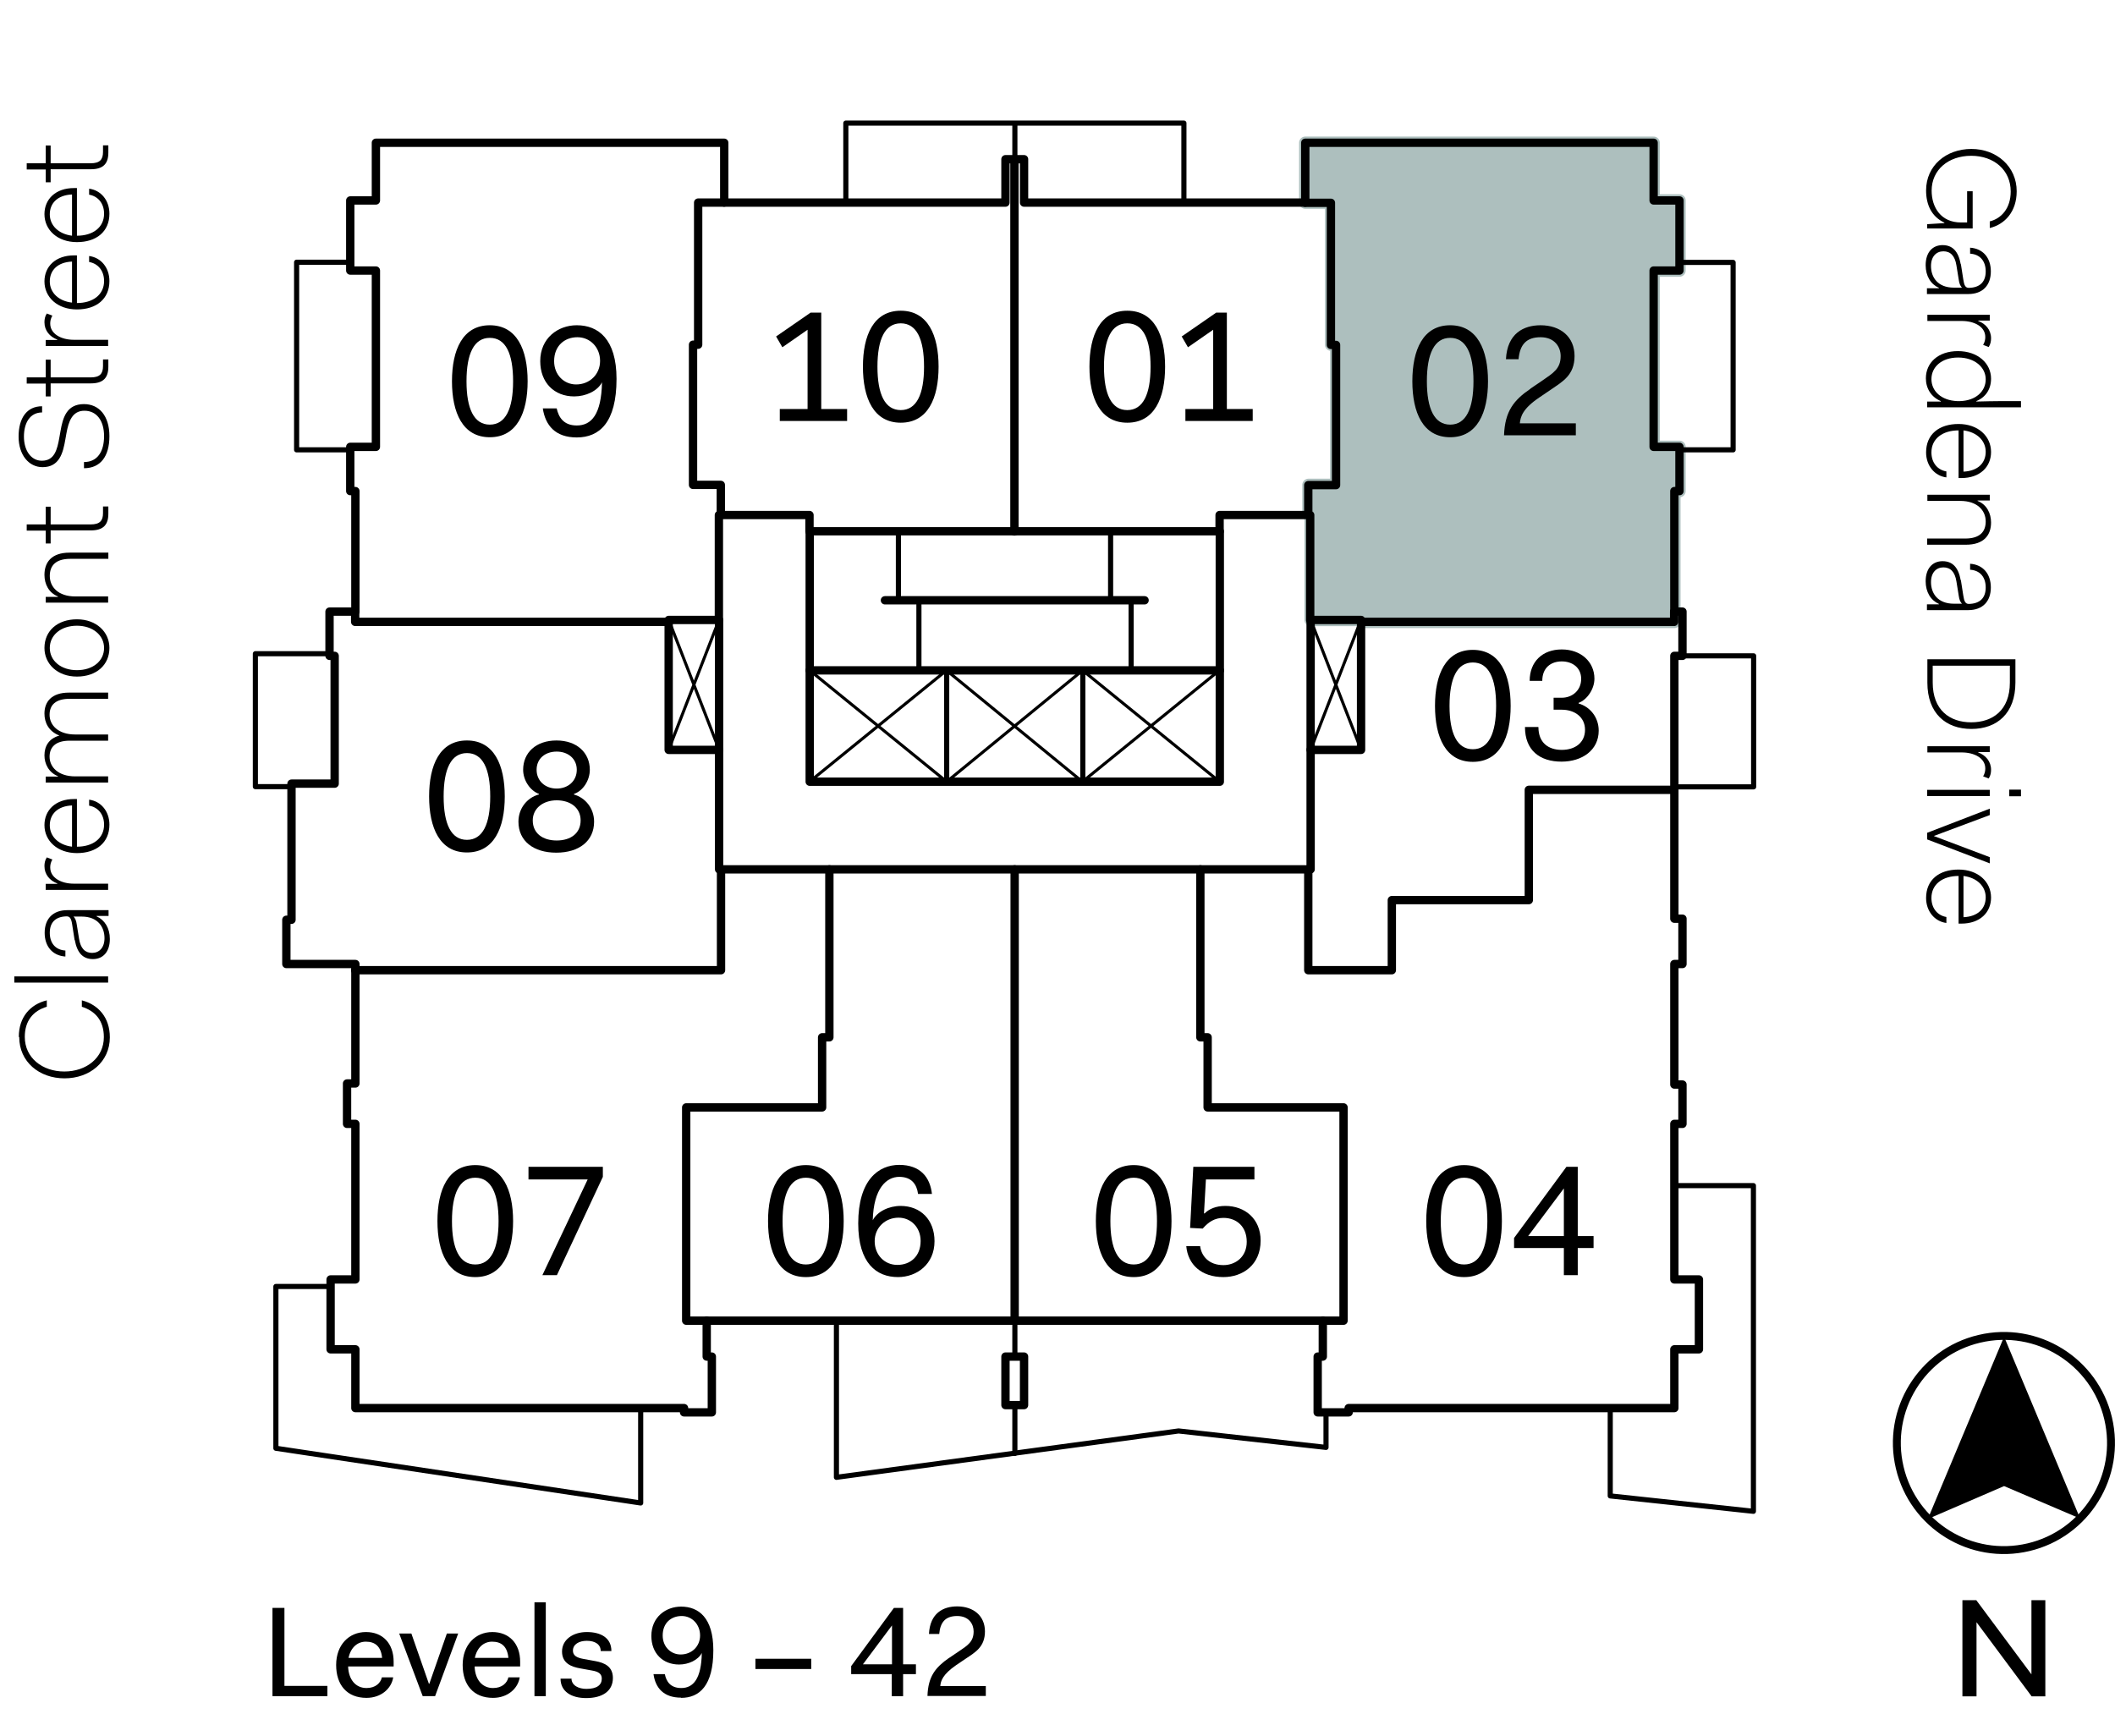 <?xml version="1.0" encoding="UTF-8"?> <svg xmlns="http://www.w3.org/2000/svg" xmlns:xlink="http://www.w3.org/1999/xlink" viewBox="0 0 98.97 81.25"><defs><style> .e, .f, .g, .h, .i, .j { fill: none; } .f { stroke-width: .14px; } .f, .g, .h, .j { stroke-linecap: round; stroke-linejoin: round; } .f, .h, .i, .j { stroke: #000; } .g { stroke: #adbfbe; stroke-width: .58px; } .g, .k { mix-blend-mode: darken; } .h { stroke-width: .24px; } .i { stroke-width: .37px; } .k { fill: #adbfbe; } .l { clip-path: url(#d); } .m { isolation: isolate; } .j { stroke-width: .39px; } </style><clipPath id="d"><rect class="e" x="9.38" width="74.88" height="72.72"></rect></clipPath></defs><g class="m"><g id="b" data-name="Layer 2"><g id="c" data-name="Layer 1"><g><path class="k" d="m78.35,28.62v-4.53h-17.02v4.92h17.02v-.39Zm-17.12-4.53h17.12v-1.11h-17.12v1.11Zm0-1.11h17.36v-.29h-17.36v.29Zm1.3-.29h16.06v-1.78h-16.06v1.78Zm0-1.78h14.85v-4.77h-14.85v4.77Zm-.24-4.77h15.09v-3.47h-15.09v3.47Zm0-3.47h16.3v-3.18h-16.3v3.18Zm-1.21-3.18h17.5v-.1h-17.5v.1Zm0-.1h16.3v-2.7h-16.3v2.7Z"></path><rect class="k" x="63.69" y="29.01" width="14.66" height=".1"></rect><polygon class="g" points="78.59 9.38 77.38 9.38 77.38 6.68 61.08 6.68 61.08 9.48 62.29 9.48 62.29 16.13 62.53 16.13 62.53 22.69 61.23 22.69 61.23 24.09 61.33 24.09 61.33 29.01 63.69 29.01 63.69 29.1 78.35 29.1 78.35 28.62 78.35 22.98 78.59 22.98 78.59 20.91 77.38 20.91 77.38 12.66 78.59 12.66 78.59 9.38"></polygon><polygon class="j" points="17.59 6.68 33.89 6.68 33.89 9.48 47.05 9.48 47.05 7.45 47.92 7.45 47.92 9.48 61.08 9.48 61.08 6.68 77.38 6.68 77.38 9.38 78.59 9.38 78.59 12.66 77.38 12.66 77.38 20.91 78.59 20.91 78.59 22.98 78.35 22.98 78.35 28.62 78.73 28.62 78.73 30.69 78.35 30.69 78.35 42.99 78.73 42.99 78.73 45.11 78.35 45.11 78.35 50.75 78.73 50.75 78.73 52.59 78.35 52.59 78.35 59.87 79.5 59.87 79.5 63.14 78.35 63.14 78.35 65.89 63.11 65.89 63.11 66.09 61.66 66.09 61.66 63.48 61.9 63.48 61.9 61.8 33.07 61.8 33.07 63.48 33.31 63.48 33.31 66.09 32.01 66.09 32.01 65.89 16.63 65.89 16.63 63.14 15.47 63.14 15.47 59.87 16.63 59.87 16.63 52.59 16.24 52.59 16.24 50.7 16.63 50.7 16.63 45.11 13.4 45.11 13.4 43.04 13.64 43.04 13.64 36.67 15.66 36.67 15.66 30.69 15.42 30.69 15.42 28.62 16.63 28.62 16.63 22.98 16.39 22.98 16.39 20.91 17.59 20.91 17.59 12.66 16.39 12.66 16.39 9.38 17.59 9.38 17.59 6.68"></polygon><rect class="j" x="37.89" y="31.37" width="19.19" height="5.21"></rect><path class="j" d="m41.41,28.09h12.15m-15.67,3.28v-6.51h19.19v6.51"></path><path class="h" d="m50.67,36.58v-5.21m-6.37,5.21v-5.21m7.67-6.51v3.23m.96,0v3.28m-9.93-3.28v3.28m-.96-3.28v-3.23"></path><path class="f" d="m37.89,31.37l6.41,5.21,6.36-5.21,6.41,5.21m-19.19,0l6.41-5.21,6.36,5.21,6.41-5.21"></path><rect class="j" x="31.29" y="29.01" width="2.36" height="6.08"></rect><polyline class="j" points="61.33 35.08 61.33 40.68 33.65 40.68 33.65 35.08"></polyline><rect class="j" x="61.33" y="29.01" width="2.36" height="6.08"></rect><path class="j" d="m33.74,40.68v4.72h-17.12m30.86,16.4v-21.12m13.74,0v4.72h3.91v-3.28h6.41v-5.16h6.8m0-8.34v.48h-14.66m-47.06-.48v.48h14.66m2.6-19.62h-1.21v6.65h-.24v6.56h1.3v1.4m13.74-16.63v17.41m13.6-15.38h1.21v6.65h.24v6.56h-1.3v1.4m-23.34.77v-.77h-4.24v4.92m23.43-4.15v-.77h4.24v4.92"></path><path class="h" d="m78.59,12.28h2.51v8.77h-2.51m-31.1-13.6v-1.69m-7.91,3.71v-3.71h15.82v3.71"></path><polyline class="h" points="78.73 30.69 82.06 30.69 82.06 36.82 78.35 36.82"></polyline><path class="h" d="m62.05,66.09v1.64l-6.9-.77-16.01,2.17v-7.33m39.2-6.32h3.71v15.24l-6.7-.72v-4.1"></path><rect class="j" x="47.05" y="63.48" width=".87" height="2.27"></rect><path class="h" d="m16.39,21.05h-2.51v-8.78h2.51m-2.75,24.54h-1.69v-6.22h3.47m14.56,35.3v4.44l-17.07-2.56v-7.57h2.56m32.02,5.54v2.27m0-6.22v1.69"></path><path class="j" d="m33.07,61.8h-.96v-9.98h6.36v-3.28h.34v-7.86m23.1,21.12h.96v-9.98h-6.36v-3.28h-.34v-7.86"></path><path class="f" d="m63.69,35.08l-2.36-6.08m0,6.08l2.36-6.08m-30.04,6.08l-2.36-6.08m0,6.08l2.36-6.08"></path><g><path d="m21.15,17.84c0-1.47.5-2.62,1.77-2.62s1.77,1.15,1.77,2.62-.5,2.62-1.77,2.62-1.77-1.15-1.77-2.62Zm2.86,0c0-1.3-.35-2.03-1.09-2.03s-1.09.74-1.09,2.03.35,2.03,1.09,2.03,1.09-.74,1.09-2.03Z"></path><path d="m26.99,20.47c-1,0-1.47-.56-1.59-1.36h.65c.09.41.32.8.94.8.69,0,1.15-.52,1.18-2.02-.21.41-.76.66-1.3.66-.94,0-1.59-.65-1.59-1.65,0-1.08.83-1.68,1.71-1.68,1,0,1.86.64,1.86,2.51,0,2.04-.8,2.74-1.86,2.74Zm1.09-3.58c0-.63-.46-1.11-1.06-1.11s-1.09.4-1.09,1.12c0,.65.47,1.09,1.03,1.09.63,0,1.12-.47,1.12-1.1Z"></path></g><g><path d="m36.31,15.75l1.62-1.12h.5v4.51h1.21v.56h-3.15v-.56h1.3v-3.71l-1.18.82-.29-.5Z"></path><path d="m40.38,17.16c0-1.47.5-2.62,1.77-2.62s1.77,1.15,1.77,2.62-.5,2.62-1.77,2.62-1.77-1.15-1.77-2.62Zm2.86,0c0-1.3-.35-2.03-1.09-2.03s-1.09.74-1.09,2.03.35,2.03,1.09,2.03,1.09-.74,1.09-2.03Z"></path><path d="m50.98,17.16c0-1.47.5-2.62,1.77-2.62s1.77,1.15,1.77,2.62-.5,2.62-1.77,2.62-1.77-1.15-1.77-2.62Zm2.86,0c0-1.3-.35-2.03-1.09-2.03s-1.09.74-1.09,2.03.35,2.03,1.09,2.03,1.09-.74,1.09-2.03Z"></path><path d="m55.29,15.75l1.62-1.12h.5v4.51h1.21v.56h-3.15v-.56h1.3v-3.71l-1.18.82-.29-.5Z"></path></g><g><path d="m20.08,37.27c0-1.47.5-2.62,1.77-2.62s1.77,1.15,1.77,2.62-.5,2.62-1.77,2.62-1.77-1.15-1.77-2.62Zm2.86,0c0-1.3-.35-2.03-1.09-2.03s-1.09.74-1.09,2.03.35,2.03,1.09,2.03,1.09-.74,1.09-2.03Z"></path><path d="m25.22,37.18v-.03c-.41-.15-.74-.63-.74-1.13,0-.8.6-1.37,1.56-1.37s1.56.58,1.56,1.37c0,.5-.32.99-.74,1.13v.03c.53.15.94.64.94,1.27,0,.91-.71,1.45-1.77,1.45s-1.77-.54-1.77-1.45c0-.63.41-1.12.94-1.27Zm.83,2.15c.66,0,1.12-.34,1.12-.94s-.49-.94-1.12-.94-1.12.37-1.12.94c0,.6.46.94,1.12.94Zm.94-3.31c0-.52-.41-.85-.94-.85s-.94.32-.94.85.41.88.94.88.94-.35.94-.88Z"></path></g><g><path d="m66.09,17.84c0-1.47.5-2.62,1.77-2.62s1.77,1.15,1.77,2.62-.5,2.62-1.77,2.62-1.77-1.15-1.77-2.62Zm2.86,0c0-1.3-.35-2.03-1.09-2.03s-1.09.74-1.09,2.03.35,2.03,1.09,2.03,1.09-.74,1.09-2.03Z"></path><path d="m71.61,18.19l.56-.38c.52-.36.86-.56.86-1.15,0-.41-.27-.88-.94-.88s-.97.35-1.03,1.03h-.59c.06-1.21.83-1.59,1.62-1.59.93,0,1.59.54,1.59,1.44s-.57,1.2-1.09,1.56l-.56.38c-.77.52-.88.89-.91,1.21h2.62v.56h-3.36c.04-1.13.46-1.65,1.24-2.18Z"></path></g><g><path d="m67.15,33.03c0-1.47.5-2.62,1.77-2.62s1.77,1.15,1.77,2.62-.5,2.62-1.77,2.62-1.77-1.15-1.77-2.62Zm2.86,0c0-1.3-.35-2.03-1.09-2.03s-1.09.74-1.09,2.03.35,2.03,1.09,2.03,1.09-.74,1.09-2.03Z"></path><path d="m71.99,34.03c0,.72.46,1.06,1.09,1.06s1.09-.34,1.09-.94-.49-.94-1.09-.94h-.38v-.56h.38c.5,0,.91-.35.91-.88s-.41-.82-.91-.82-.91.29-.91.91h-.59c0-.9.6-1.47,1.5-1.47s1.53.58,1.53,1.37c0,.49-.35.99-.74,1.13v.03c.53.15.94.64.94,1.27,0,.91-.77,1.45-1.74,1.45-1.02,0-1.71-.53-1.71-1.62h.62Z"></path></g><g class="l"><g><path d="m26.34,76.45h.68v4.48h2.48v.59h-3.15v-5.07Z"></path><path d="m30.37,76.45h3.42v.59h-2.74v1.61h2.18v.59h-2.18v1.7h2.8v.59h-3.48v-5.07Z"></path><path d="m34.31,76.45h.71l1.52,4.36h.03l1.52-4.36h.68l-1.86,5.07h-.75l-1.84-5.07Z"></path><path d="m39.49,76.45h3.42v.59h-2.74v1.61h2.18v.59h-2.18v1.7h2.8v.59h-3.48v-5.07Z"></path><path d="m44.01,76.45h.68v4.48h2.48v.59h-3.15v-5.07Z"></path><path d="m48.48,80.07c0,.55.47.97,1.27.97s1.3-.35,1.3-.94c0-.54-.53-.71-1.15-.83l-.32-.06c-.83-.15-1.7-.37-1.7-1.38,0-.86.74-1.47,1.87-1.47s1.86.54,1.86,1.44h-.68c0-.56-.5-.88-1.18-.88s-1.18.29-1.18.85.58.71,1.24.83l.32.06c.8.15,1.62.39,1.62,1.42,0,.91-.74,1.53-2,1.53s-1.95-.62-1.95-1.53h.68Z"></path><path d="m55.8,81.6c-1,0-1.47-.56-1.59-1.36h.65c.09.41.32.8.94.8.68,0,1.15-.52,1.18-2.02-.21.41-.76.66-1.3.66-.94,0-1.59-.65-1.59-1.65,0-1.08.83-1.68,1.71-1.68,1,0,1.86.64,1.86,2.51,0,2.04-.8,2.74-1.86,2.74Zm1.09-3.58c0-.63-.46-1.11-1.06-1.11s-1.09.4-1.09,1.12c0,.65.47,1.09,1.03,1.09.63,0,1.12-.47,1.12-1.1Z"></path><path d="m58.46,79.36h2.03v.59h-2.03v-.59Z"></path><path d="m61.19,79.78l2.45-3.33h.53v3.24h.74v.56h-.74v1.27h-.65v-1.27h-2.33v-.47Zm2.33-.09v-2.23l-1.67,2.23h1.67Z"></path><path d="m66.8,79.33l.56-.38c.52-.36.86-.56.86-1.15,0-.41-.27-.88-.94-.88s-.97.35-1.03,1.03h-.59c.06-1.21.83-1.59,1.62-1.59.93,0,1.59.54,1.59,1.44s-.57,1.2-1.09,1.56l-.56.38c-.77.52-.88.89-.91,1.21h2.62v.56h-3.36c.04-1.13.46-1.65,1.24-2.18Z"></path></g><polygon points="85.63 76.21 86.26 75.59 86.83 75.06 87.32 74.53 88.23 73.61 87.56 73.66 86.88 73.85 86.26 74.14 85.68 74.53 85.2 75.06 84.76 75.59 84.47 76.21 84.33 76.89 84.23 77.61 84.95 76.89 85.63 76.21"></polygon><path d="m90.16,81.08l.58-.39.53-.48.39-.58.29-.63.14-.58h-3.28v3.09l.67-.14.68-.29Zm.39-3.47l-1.74-1.69v2.51h2.56l-.82-.82Zm1.59.67l.1-.67-.72.67-.14.14h.72l.05-.14Zm-.14-2.02l-.29-.63-.43-.58-.48-.48-.58-.43-.63-.29-.67-.19-.68-.05.53.53.39.43.53.48.53.58,1.3,1.3.72.68-.1-.68-.14-.67Zm-4.39,4.82v-.87l.05-.58v-1.21h-3.33l.14.53.34.67.39.58.53.48.58.39.63.29.68.14v-.43Zm-2.65-2.8l-.72-.67.1.67v.14h.77l-.14-.14Zm2.7,0v-2.36l-1.74,1.69-.82.82h2.56v-.14Z"></path></g><g><path d="m20.47,57.14c0-1.47.5-2.62,1.77-2.62s1.77,1.15,1.77,2.62-.5,2.62-1.77,2.62-1.77-1.15-1.77-2.62Zm2.86,0c0-1.3-.35-2.03-1.09-2.03s-1.09.74-1.09,2.03.35,2.03,1.09,2.03,1.09-.74,1.09-2.03Z"></path><path d="m27.5,55.19h-2.77v-.59h3.48v.47l-2.15,4.6h-.68l2.12-4.48Z"></path><path d="m35.94,57.14c0-1.47.5-2.62,1.77-2.62s1.77,1.15,1.77,2.62-.5,2.62-1.77,2.62-1.77-1.15-1.77-2.62Zm2.86,0c0-1.3-.35-2.03-1.09-2.03s-1.09.74-1.09,2.03.35,2.03,1.09,2.03,1.09-.74,1.09-2.03Z"></path><path d="m42.08,54.51c.97,0,1.44.56,1.53,1.36h-.65c-.06-.44-.29-.8-.88-.8s-1.2.52-1.24,2.03c.21-.41.76-.67,1.3-.67.94,0,1.59.65,1.59,1.65,0,1.08-.83,1.68-1.71,1.68-1,0-1.86-.64-1.86-2.51,0-2.04.95-2.74,1.92-2.74Zm-1.15,3.57c0,.63.45,1.11,1.06,1.11s1.09-.4,1.09-1.12c0-.65-.47-1.09-1.03-1.09-.63,0-1.12.47-1.12,1.1Z"></path><path d="m66.74,57.14c0-1.47.5-2.62,1.77-2.62s1.77,1.15,1.77,2.62-.5,2.62-1.77,2.62-1.77-1.15-1.77-2.62Zm2.86,0c0-1.3-.35-2.03-1.09-2.03s-1.09.74-1.09,2.03.35,2.03,1.09,2.03,1.09-.74,1.09-2.03Z"></path><path d="m70.85,57.93l2.45-3.33h.53v3.24h.74v.56h-.74v1.27h-.65v-1.27h-2.33v-.47Zm2.33-.09v-2.23l-1.67,2.23h1.67Z"></path></g><g><path d="m51.28,57.14c0-1.47.5-2.62,1.77-2.62s1.77,1.15,1.77,2.62-.5,2.62-1.77,2.62-1.77-1.15-1.77-2.62Zm2.86,0c0-1.3-.35-2.03-1.09-2.03s-1.09.74-1.09,2.03.35,2.03,1.09,2.03,1.09-.74,1.09-2.03Z"></path><path d="m56.16,58.32c.06.44.39.88,1.09.88.56,0,1.09-.38,1.09-1.09s-.47-1.12-1.09-1.12c-.4,0-.69.18-.97.5l-.59-.03.15-2.86h2.86v.59h-2.27l-.09,1.59h.03c.21-.21.53-.35.97-.35.91,0,1.65.6,1.65,1.62,0,1.15-.85,1.71-1.74,1.71-1.03,0-1.66-.58-1.74-1.45h.65Z"></path></g><g><path d="m12.76,75.24h.55v3.65h2.01v.48h-2.57v-4.13Z"></path><path d="m17.13,76.37c.77,0,1.29.52,1.29,1.39v.22h-2.13c.02.61.35,1.01.86,1.01.43,0,.66-.24.72-.5h.53c-.08.52-.56.96-1.25.96-.91,0-1.42-.6-1.42-1.54s.6-1.54,1.39-1.54Zm-.81,1.21h1.56c-.05-.53-.32-.76-.76-.76-.4,0-.71.28-.81.76Z"></path><path d="m18.67,76.44h.58l.82,2.35h.02l.82-2.35h.53l-1.08,2.93h-.58l-1.1-2.93Z"></path><path d="m23.04,76.37c.77,0,1.3.52,1.3,1.39v.22h-2.13c.02.61.35,1.01.86,1.01.43,0,.66-.24.72-.5h.53c-.08.52-.56.96-1.25.96-.91,0-1.42-.6-1.42-1.54s.6-1.54,1.39-1.54Zm-.81,1.21h1.56c-.05-.53-.32-.76-.76-.76-.4,0-.71.28-.81.76Z"></path><path d="m25.01,74.98h.53v4.39h-.53v-4.39Z"></path><path d="m26.74,78.53c0,.35.35.5.7.5.49,0,.72-.18.72-.48,0-.23-.16-.33-.46-.38l-.55-.1c-.4-.07-.85-.23-.85-.79s.52-.91,1.16-.91,1.15.26,1.15.89h-.5c0-.31-.26-.48-.65-.48-.36,0-.65.16-.65.46,0,.22.16.33.5.39l.55.1c.44.08.82.26.82.79,0,.62-.5.94-1.25.94-.7,0-1.2-.31-1.2-.91h.5Z"></path><path d="m31.87,79.44c-.82,0-1.2-.46-1.29-1.1h.53c.07.34.26.65.77.65.56,0,.94-.43.96-1.64-.17.33-.62.54-1.06.54-.77,0-1.3-.53-1.3-1.34,0-.88.68-1.37,1.39-1.37.82,0,1.51.52,1.51,2.04,0,1.66-.65,2.23-1.51,2.23Zm.89-2.91c0-.51-.37-.91-.86-.91s-.89.32-.89.91c0,.53.38.89.84.89.52,0,.91-.38.91-.89Z"></path><path d="m35.35,77.62h2.61v.48h-2.61v-.48Z"></path><path d="m39.84,77.95l1.99-2.71h.43v2.64h.6v.46h-.6v1.03h-.53v-1.03h-1.9v-.38Zm1.9-.07v-1.82l-1.36,1.82h1.36Z"></path><path d="m44.4,77.59l.46-.31c.43-.29.7-.46.7-.94,0-.34-.22-.72-.77-.72s-.79.29-.84.84h-.48c.05-.98.67-1.29,1.32-1.29.76,0,1.3.44,1.3,1.17s-.46.98-.89,1.27l-.46.31c-.62.43-.72.73-.74.98h2.13v.46h-2.73c.03-.92.38-1.34,1.01-1.78Z"></path></g><g><path d="m.88,48.52c0-.92.53-1.52,1.31-1.71v.3c-.64.19-1.03.66-1.03,1.41,0,.98.82,1.62,1.85,1.62s1.85-.64,1.85-1.61c0-.77-.4-1.22-1.03-1.42v-.3c.77.2,1.31.8,1.31,1.73,0,1.15-.94,1.92-2.12,1.92s-2.12-.77-2.12-1.93Z"></path><path d="m.67,45.98v-.29h4.39v.29H.67Z"></path><path d="m3.49,43.98l-.11-.7c-.04-.28-.1-.4-.26-.4-.53.01-.79.29-.79.77s.26.8.73.83v.28c-.6-.04-.97-.47-.97-1.11s.37-1.06,1.06-1.06h1.93v.27h-.56v.02c.38.17.62.55.62,1.06,0,.6-.32.94-.79.94s-.74-.29-.85-.89Zm-.06-1.1c.08.07.14.2.16.37l.11.68c.07.45.28.66.61.66s.58-.24.58-.69c0-.52-.31-1.01-1.07-1.01h-.39Z"></path><path d="m2.14,41.63v-.27h.54v-.02c-.35-.13-.6-.42-.6-.81,0-.13.02-.27.11-.41l.26.1c-.08.14-.1.26-.1.37,0,.49.52.76,1.1.76h1.61v.29h-2.93Z"></path><path d="m2.08,38.61c0-.7.52-1.22,1.39-1.22h.13v2.23h0c.75,0,1.27-.39,1.27-1.03,0-.49-.29-.82-.7-.89v-.28c.55.07.95.54.95,1.17,0,.84-.61,1.33-1.52,1.33s-1.52-.57-1.52-1.31Zm1.29,1v-1.92c-.68.03-1.04.41-1.04.93s.41.92,1.04,1Z"></path><path d="m2.14,36.61v-.27h.57v-.02c-.43-.17-.63-.58-.63-.97,0-.43.2-.79.7-.93-.51-.2-.7-.61-.7-1.03,0-.54.32-.98,1.15-.98h1.83v.29h-1.8c-.67,0-.94.3-.94.75,0,.48.4.92,1.2.92h1.54v.29h-1.8c-.67,0-.94.31-.94.75,0,.48.4.92,1.2.92h1.54v.29h-2.93Z"></path><path d="m2.08,30.32c0-.8.61-1.34,1.52-1.34s1.52.59,1.52,1.34c0,.8-.61,1.34-1.52,1.34s-1.52-.59-1.52-1.34Zm2.79,0c0-.59-.52-1.04-1.27-1.04s-1.27.44-1.27,1.04.52,1.04,1.27,1.04,1.27-.43,1.27-1.04Z"></path><path d="m2.14,28.2v-.27h.57v-.02c-.43-.17-.63-.58-.63-1.01,0-.58.32-1.04,1.18-1.04h1.81v.29h-1.78c-.7,0-.96.33-.96.8,0,.52.4.96,1.19.96h1.54v.29h-2.93Z"></path><path d="m2.37,24.83v.6h-.23v-.6h-.89v-.29h.89v-.83h.23v.83h1.87c.43,0,.58-.17.58-.53v-.31h.25v.34c0,.52-.24.78-.82.78h-1.88Z"></path><path d="m3.94,21.62c.61,0,.93-.48.93-1.21s-.35-1.19-.92-1.19-.74.5-.84,1.05l-.05.28c-.11.65-.28,1.31-1.07,1.31-.64,0-1.12-.57-1.12-1.43s.38-1.42,1.1-1.42v.29c-.56,0-.85.48-.85,1.13s.33,1.13.84,1.13c.59,0,.72-.52.82-1.1l.05-.28c.11-.64.29-1.27,1.1-1.27.71,0,1.19.55,1.19,1.5s-.42,1.5-1.19,1.5v-.29Z"></path><path d="m2.37,17.95v.6h-.23v-.6h-.89v-.29h.89v-.83h.23v.83h1.87c.43,0,.58-.17.58-.53v-.31h.25v.34c0,.52-.24.78-.82.78h-1.88Z"></path><path d="m2.14,16.18v-.27h.54v-.02c-.35-.13-.6-.42-.6-.81,0-.13.02-.27.11-.41l.26.1c-.08.14-.1.26-.1.37,0,.49.52.76,1.1.76h1.61v.29h-2.93Z"></path><path d="m2.08,13.17c0-.7.52-1.22,1.39-1.22h.13v2.23h0c.75,0,1.27-.39,1.27-1.03,0-.49-.29-.82-.7-.89v-.28c.55.07.95.54.95,1.17,0,.84-.61,1.33-1.52,1.33s-1.52-.57-1.52-1.31Zm1.29.99v-1.92c-.68.03-1.04.41-1.04.93s.41.92,1.04.99Z"></path><path d="m2.08,10.02c0-.7.52-1.22,1.39-1.22h.13v2.23h0c.75,0,1.27-.39,1.27-1.03,0-.49-.29-.82-.7-.89v-.28c.55.07.95.54.95,1.17,0,.84-.61,1.33-1.52,1.33s-1.52-.57-1.52-1.31Zm1.29,1v-1.92c-.68.03-1.04.41-1.04.93s.41.92,1.04,1Z"></path><path d="m2.37,7.93v.6h-.23v-.6h-.89v-.29h.89v-.83h.23v.83h1.87c.43,0,.58-.17.58-.53v-.31h.25v.34c0,.52-.24.78-.82.78h-1.88Z"></path></g><g><path d="m90.99,10.42c-.6-.28-.86-.83-.86-1.51,0-1.16.94-1.94,2.12-1.94s2.12.82,2.12,1.98c0,.96-.56,1.55-1.26,1.72v-.31c.53-.13.98-.6.98-1.4,0-1-.78-1.67-1.85-1.67s-1.85.66-1.85,1.63c0,.79.44,1.49,1.37,1.49h.29v-1.46h.26v1.74h-2.13v-.2l.8-.05Z"></path><path d="m91.76,12.37l.11.7c.04.28.1.4.26.4.53-.01.79-.29.79-.77s-.26-.8-.73-.83v-.28c.6.04.97.47.97,1.11s-.37,1.06-1.06,1.06h-1.93v-.27h.56v-.02c-.38-.17-.62-.55-.62-1.06,0-.6.32-.94.79-.94s.74.29.85.89Zm.06,1.1c-.08-.07-.14-.2-.16-.37l-.11-.68c-.07-.45-.28-.66-.61-.66s-.58.24-.58.69c0,.52.31,1.01,1.07,1.01h.39Z"></path><path d="m93.11,14.73v.27h-.54v.02c.35.13.6.42.6.81,0,.12-.02.27-.11.41l-.26-.1c.08-.14.1-.26.1-.37,0-.49-.52-.75-1.1-.75h-1.61v-.29h2.93Z"></path><path d="m93.17,17.72c0,.49-.25.87-.69,1.05v.02c.19-.01,1.03-.02,1.13-.02h.96v.29h-4.39v-.27h.64v-.02c-.45-.19-.7-.59-.7-1.07,0-.72.57-1.27,1.5-1.27s1.55.57,1.55,1.29Zm-2.79.02c0,.56.46,1,1.21,1.03h.12c.75-.02,1.21-.46,1.21-1.02s-.51-1.02-1.29-1.02-1.25.45-1.25,1.01Z"></path><path d="m93.17,21.15c0,.7-.52,1.22-1.39,1.22h-.13v-2.23h0c-.75,0-1.27.39-1.27,1.03,0,.49.29.82.7.89v.28c-.55-.07-.95-.55-.95-1.17,0-.85.61-1.33,1.52-1.33s1.52.57,1.52,1.31Zm-1.29-1v1.92c.68-.03,1.04-.41,1.04-.93s-.41-.92-1.04-1Z"></path><path d="m93.11,23.15v.27h-.57v.02c.43.17.63.58.63,1.01,0,.58-.32,1.04-1.18,1.04h-1.81v-.29h1.78c.7,0,.96-.33.96-.8,0-.52-.4-.96-1.19-.96h-1.54v-.29h2.93Z"></path><path d="m91.76,27.16l.11.7c.04.28.1.4.26.4.53-.01.79-.29.79-.77s-.26-.8-.73-.83v-.28c.6.04.97.47.97,1.11s-.37,1.06-1.06,1.06h-1.93v-.27h.56v-.02c-.38-.17-.62-.55-.62-1.06,0-.6.32-.94.79-.94s.74.29.85.89Zm.06,1.1c-.08-.07-.14-.2-.16-.37l-.11-.68c-.07-.45-.28-.66-.61-.66s-.58.24-.58.69c0,.52.31,1.01,1.07,1.01h.39Z"></path><path d="m94.31,30.85v1.09c0,1.44-.86,2.17-2.06,2.17s-2.06-.73-2.06-2.17v-1.09h4.13Zm-.26.3h-3.61v.79c0,1.29.8,1.86,1.8,1.86s1.81-.56,1.81-1.86v-.79Z"></path><path d="m93.11,34.92v.27h-.54v.02c.35.13.6.42.6.81,0,.13-.02.27-.11.41l-.26-.1c.08-.14.1-.26.1-.37,0-.49-.52-.75-1.1-.75h-1.61v-.29h2.93Z"></path><path d="m93.11,36.96v.29h-2.93v-.29h2.93Zm1.46-.01v.31h-.55v-.31h.55Z"></path><path d="m93.11,37.83v.31l-2.62.98h0s2.62.99,2.62.99v.29l-2.93-1.12v-.31l2.93-1.13Z"></path><path d="m93.17,42c0,.7-.52,1.22-1.39,1.22h-.13v-2.23h0c-.75,0-1.27.39-1.27,1.03,0,.49.29.82.7.89v.28c-.55-.07-.95-.55-.95-1.17,0-.85.61-1.33,1.52-1.33s1.52.57,1.52,1.31Zm-1.29-1v1.92c.68-.03,1.04-.41,1.04-.93s-.41-.92-1.04-1Z"></path></g><polygon points="95.71 74.88 95.06 74.88 95.06 78.35 92.48 74.88 91.83 74.88 91.83 79.38 92.49 79.38 92.49 75.91 95.07 79.38 95.71 79.38 95.71 74.88"></polygon><polygon points="90.21 71.08 93.78 69.54 97.34 71.06 93.78 62.55 90.21 71.08"></polygon><circle class="i" cx="93.77" cy="67.52" r="5.01" transform="translate(-13 23.35) rotate(-13.28)"></circle></g></g></g></g></svg> 